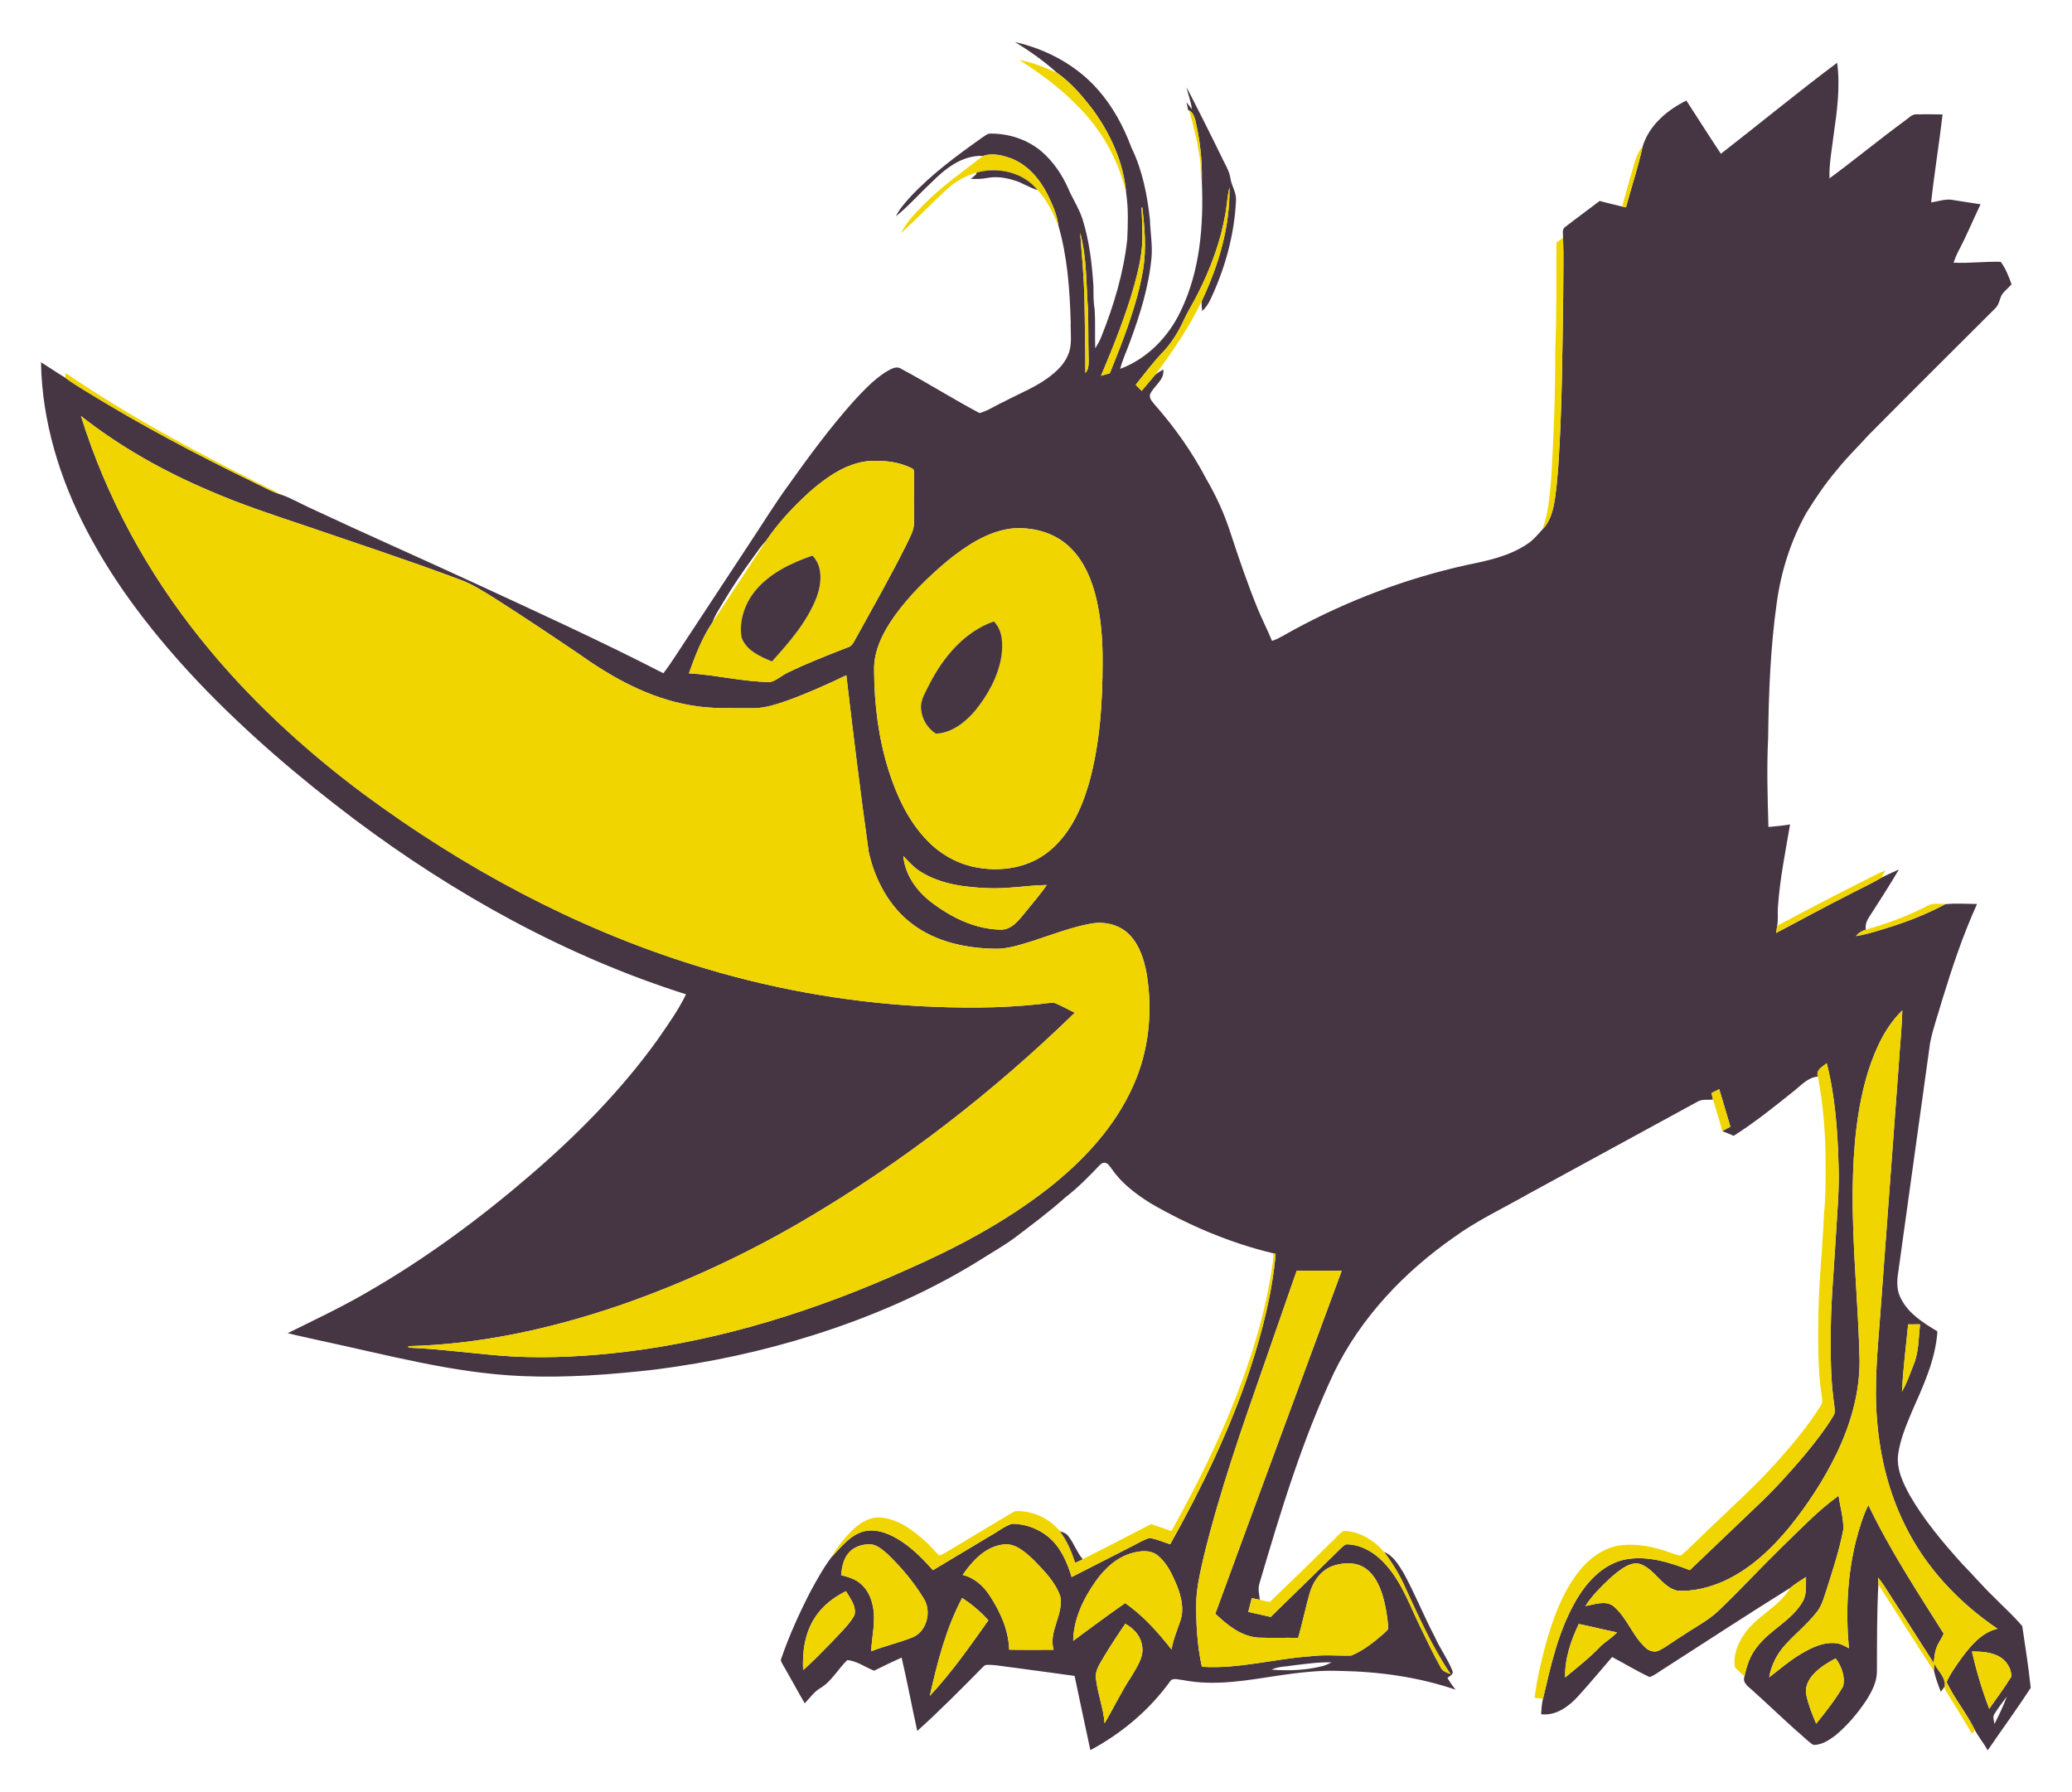 <?xml version="1.0" encoding="utf-8"?>
<!DOCTYPE svg PUBLIC "-//W3C//DTD SVG 1.1//EN" "http://www.w3.org/Graphics/SVG/1.1/DTD/svg11.dtd">
<svg version="1.1" id="Layer_1" xmlns="http://www.w3.org/2000/svg" xmlns:xlink="http://www.w3.org/1999/xlink" x="0px" y="0px"
	 viewBox="0 0 1280 1107" enable-background="new 0 0 1280 1107" xml:space="preserve">
<g>
	<path fill="#463543" d="M627.01,25.99c19.33,4.32,37.71,14.14,50.93,29.04c9.39,10.49,16.14,23.04,21.03,36.18
		c6.82,13.99,9.82,29.43,11.44,44.79c0.21,7.69,1.63,15.32,0.96,23.04c-1.64,17.86-7.06,35.13-13.23,51.9
		c-1.98,5.66-4.7,11.06-6.11,16.91c16.65-6.22,29.89-19.8,37.37-35.75c11.99-24.74,14.21-52.95,13.05-80.04
		c0.29-12.66-1.07-25.33-3.99-37.65c-0.68-2.37-1.51-5.06-3.92-6.18l-0.61-0.38c-0.35-1.58-0.64-3.17-0.93-4.75
		c1.09,1.46,2.14,2.94,3.3,4.36c-0.46-4.68-2.36-9.02-3.31-13.6c7.56,14.59,14.95,29.29,22.13,44.08c1.88,3.92,4.29,7.7,4.97,12.09
		c0.66,4.79,3.86,8.98,3.45,13.94c-0.99,21.05-6.72,41.75-15.68,60.78c-1.26,2.77-2.98,5.32-5.16,7.43
		c-0.26-2.07-0.49-4.16-0.3-6.24c10.34-21.87,17.55-45.81,17.11-70.18c-1.29,5.36-1.53,10.89-2.51,16.31
		c-3,17.34-9.23,34.01-17.2,49.66c-2.76,5.52-6.1,10.73-8.67,16.35c-3.13,6.85-7.15,13.33-12.24,18.89
		c-6.32,6.44-11.66,13.73-17.31,20.73c1.23,1.24,2.46,2.49,3.7,3.74c2.86-3.32,5.61-6.74,8.46-10.07c1.54-1.15,3.21-2.14,4.86-3.15
		c0.98,6.41-5.7,10.03-8.11,15.25c-0.77,2.53,1.28,4.52,2.71,6.32c12.38,14.06,23.31,29.46,32,46.08
		c6.09,10.44,11.15,21.5,14.86,33.02c5.19,15.86,10.58,31.67,16.89,47.12c2.75,6.73,6.13,13.16,8.85,19.9
		c4.79-1.63,8.97-4.52,13.41-6.85c33.51-18.2,69.54-31.76,106.77-40.05c12.88-2.61,26.17-5.39,37.28-12.81
		c3.71-2.35,6.55-5.74,9.43-8.98c4.18-4.01,6.04-9.71,7.21-15.22c1.53-7.89,2.08-15.93,2.75-23.93
		c2.33-34.97,2.52-70.03,3.02-105.07c-0.01-12.06,0.4-24.13-0.08-36.18c0.1-2.25-0.91-5.35,1.47-6.73
		c6.97-5.42,14.14-10.57,21.14-15.96c4.6,1.22,9.24,2.37,13.89,3.45c0.6,0.14,1.79,0.41,2.39,0.55
		c3.33-12.59,7.55-24.95,10.28-37.68c4.01-13.08,15.13-22.45,27.01-28.34c7.12,10.95,14.08,22.01,21.33,32.88
		c24.02-18.64,47.48-38.01,71.82-56.23c1.98,14.91-0.05,29.94-2.2,44.71c-1.03,8.88-2.86,17.73-2.52,26.71
		c15.88-11.72,31.11-24.3,47.03-35.97c2.09-1.41,3.96-3.76,6.73-3.59c5.35-0.1,10.71-0.01,16.08,0.07
		c-2.08,18.15-5.11,36.18-7.06,54.35c4.38-0.62,8.76-2.34,13.24-1.55c5.76,0.89,11.51,1.88,17.29,2.71
		c-4.59,9.51-8.57,19.3-13.53,28.63c-1.24,2.39-2.27,4.88-3.16,7.42c9.72,0.5,19.42-0.81,29.13-0.53
		c3.06,4.03,4.99,9.11,6.72,13.9c-1.84,2.17-4.18,3.89-5.86,6.2c-1.64,2.81-1.77,6.43-4.29,8.71
		c-26.03,25.96-52.11,51.88-77.99,77.99c-6.45,7.2-13.51,13.86-19.5,21.46c-7.17,8.35-13.36,17.48-19.13,26.82
		c-9.64,17.21-15.69,36.31-18.33,55.83c-3.88,27.61-4.96,55.53-5.28,83.39c-0.94,18.26-0.34,36.55,0.18,54.81
		c4.47-0.35,8.93-0.83,13.36-1.55c-2.91,17.02-6.34,34.01-7.53,51.27c-0.26,3.76,0.28,7.56-0.42,11.29
		c-0.25,1.48-0.47,2.96-0.67,4.46c15.54-8.13,30.91-16.62,46.6-24.48c6.09-3.21,12.4-6.04,18.32-9.58
		c3.54-1.92,7.28-3.43,10.94-5.13c-5.77,9.78-11.91,19.33-18.07,28.85c-1.68,2.45-2.94,5.3-2.34,8.33
		c-2.43,0.63-4.54,2.02-6.16,3.93c7.75-1.18,15.17-3.79,22.64-6.07c11.21-3.63,22.2-8.03,32.58-13.62
		c6.5-0.67,13.08-0.16,19.62-0.12c-8.73,19.18-15.38,39.22-21.56,59.33c-2.48,8.79-5.64,17.41-7.43,26.38
		c-6.63,47.64-13.19,95.3-19.86,142.94c-0.78,5.16-0.66,10.72,1.99,15.37c4.7,9.2,13.82,14.81,22.38,19.97
		c-1.17,17.82-9,34.22-16.09,50.32c-3.39,8.18-6.82,16.48-8.13,25.29c-1.29,9.1,2.81,17.74,7.06,25.51
		c8.88,15.48,20.47,29.18,32.36,42.41c6.63,6.71,12.72,13.94,19.55,20.46c5.87,6.05,12.28,11.64,17.66,18.12
		c1.93,12.64,3.86,25.35,5.23,38.06c-8.47,13.1-17.77,25.7-26.56,38.62c-2.41-4.29-5.57-8.1-7.9-12.41
		c-5.03-10.36-12.58-19.35-17.5-29.73c2.38-5.44,6.02-10.22,9.39-15.08c5.67-7.63,12.36-15.6,22.05-17.87
		c-24.15-16.31-44.79-38.32-57.51-64.69c-9.72-19.79-15.04-41.56-16.85-63.48c-2.01-22.5,0.4-45.02,2.04-67.45
		c3.71-50.49,7.46-100.97,11.21-151.45c0.71-11.63,1.99-23.24,2.3-34.9c-10.36,10.04-16.51,23.56-20.91,37.09
		c-7.32,23.51-9.37,48.29-9.72,72.79c-0.48,35.38,3.44,70.63,4.24,105.98c0.18,20.04-5.47,39.74-14.11,57.69
		c-7.78,16.13-17.64,31.22-28.84,45.17c-11.3,13.8-24.67,26.52-41.1,33.93c-8.92,3.89-18.72,6.42-28.49,5.83
		c-9.56-2.23-13.66-12.95-22.61-16.34c-3.03-1.14-6.34-0.22-9.07,1.26c-4.01,2.15-7.49,5.13-10.8,8.2
		c-5.28,4.99-10.45,10.18-14.35,16.35c5.59-0.93,12.32-3.75,17.37,0.11c8.11,6.89,11.48,17.61,19.06,24.97
		c2.34,2.6,6.25,4,9.5,2.17c5.09-2.72,9.66-6.32,14.6-9.31c7.55-5.1,15.86-9.25,22.39-15.71
		c12.94-12.38,25.07-25.57,37.88-38.08c11.53-11.1,22.57-22.9,35.6-32.3c0.94,6.93,3.11,13.79,2.93,20.82
		c-2.42,12.79-6.55,25.19-10.48,37.59c-1.54,4.53-2.71,9.35-5.72,13.2c-5.81,7.47-13.22,13.45-19.59,20.4
		c-5.16,5.63-8.76,12.62-10.02,20.17c6.66-5.12,13.04-10.67,20.35-14.89c5.99-3.47,12.63-6.7,19.75-6.29
		c3.32,0.01,6.29,1.66,9.14,3.19c-2-22.21-1.03-44.83,4.42-66.52c1.97-7.49,4.18-14.96,7.62-21.92
		c13.26,27.73,30.17,53.5,46.52,79.44c-1.04,2.68-2.86,4.97-3.99,7.61c-1.54,3.29-1.74,6.97-2.18,10.52
		c-10.29-16.01-20.5-32.06-30.84-48.04c-1.1-1.65-2.29-3.22-3.53-4.74c0.02,1.42,0.08,2.84,0.18,4.28
		c-0.94,17.74-0.81,35.53-0.88,53.31c0.11,6.8-3.2,13.04-6.79,18.6c-5.3,7.86-11.47,15.21-18.77,21.27
		c-3.97,2.99-8.51,5.99-13.67,5.94c-4.02-2.54-7.18-6.24-10.93-9.15c-8.93-8.06-17.65-16.36-26.57-24.42
		c-2.48-2.35-6.6-4.75-5.09-8.76c1.32-6.48,3.48-12.93,7.71-18.12c8-10.66,21.27-16.19,28.12-27.86
		c2.87-4.62,1.99-10.27,2.2-15.43c-3.31,2.12-6.66,4.19-9.7,6.68c-25.86,16.1-51.35,32.78-76.97,49.24
		c-3.32,1.95-6.31,4.55-9.93,5.92c-7.93-3.72-15.44-8.31-23.18-12.41c-7.03,8.1-13.84,16.38-21.08,24.29
		c-5.78,6.39-13.69,12.15-22.79,11.05c0.29-3.18,0.29-6.41,1.15-9.49c4.69-20.1,9.21-40.64,19.32-58.86
		c6.67-12.17,16.77-23.9,30.86-27.13c13.81-2.83,27.75,1.54,40.53,6.5c13.65-13.04,27.29-26.07,40.94-39.1
		c10.7-9.97,20.51-20.84,29.95-31.98c6.39-7.75,12.65-15.68,17.82-24.3c1.33-1.97,0.7-4.4,0.5-6.58
		c-1.85-12.89-2.29-25.94-2.13-38.96c-0.34-21.7,1.91-43.32,3.1-64.97c0.81-14.67,2.27-29.34,1.71-44.05
		c-0.57-21.23-2.06-42.59-7.32-63.24c-2.55,2.18-6.96,4.18-5.43,8.28c-6.51,0.49-10.7,5.83-15.56,9.49
		c-11.83,9.47-23.69,19-36.51,27.11c-2.32-1.05-4.67-2.01-7.03-2.94c1.67-0.9,3.34-1.81,5.02-2.72
		c-2.32-7.72-4.53-15.47-6.91-23.17c-1.62,0.8-3.22,1.61-4.81,2.42c0.32,1.31,0.64,2.63,1,3.97
		c-3.02,0.44-6.3-0.32-9.11,1.08c-34.98,19.02-69.94,38.09-104.87,57.18c-15.43,8.82-31.66,16.35-46.07,26.83
		c-30.81,21.49-57.56,49.66-74.11,83.62c-19.65,41.72-33.04,85.99-46.02,130.13c-1.11,3.33-0.17,6.83,0.23,10.2
		c-1.67-0.37-3.33-0.71-4.98-1.04c-0.72,2.84-1.47,5.67-2.21,8.51c4.63,1,9.24,2.06,13.86,3.12
		c14.47-14.13,28.99-28.21,43.39-42.42c1.32-1.16,2.67-2.82,4.66-2.4c9.43,0.54,17.76,6.26,23.73,13.3
		c9.76,11.27,14.62,25.58,21.15,38.76c3.88,8.06,7.75,16.15,12.13,23.95c1.08,2.47,3.78,3.21,6.09,4.09
		c-11.2-16.4-19.29-34.61-27.59-52.58c-3.53-8.16-8.15-15.81-13.53-22.87c5.82,2.31,9,8.08,12.16,13.12
		c7.04,12.92,12.47,26.63,19.36,39.65c3.15,7.09,7.88,13.4,10.72,20.64c1.01,2.28-1.83,3.15-3.05,4.52
		c1.49,2.48,3.16,4.85,4.94,7.15c-22.85-7.79-47.03-11.15-71.12-11.56c-12.24-0.56-24.45,0.9-36.55,2.61
		c-20.15,3.01-40.77,7.06-61.08,2.96c-2.51-0.11-6.01-1.67-7.65,1.01c-12.78,17.7-29.93,32.06-49.14,42.34
		c-3.22-15.29-6.61-30.55-9.76-45.86c-14.3-2.01-28.62-3.86-42.92-5.81c-3.85-0.5-7.72-1.21-11.61-0.94
		c-1.26,0.04-1.93,1.3-2.82,2c-13.03,13.18-26.04,26.38-39.83,38.76c-3.34-15.08-6.14-30.28-9.67-45.32
		c-5.72,2.57-11.37,5.31-16.98,8.1c-5.52-2.11-10.62-6.07-16.57-6.55c-5.81,5.53-9.64,13.14-16.69,17.33
		c-3.92,2.32-6.51,6.16-9.61,9.38c-4.6-7.88-8.9-15.94-13.49-23.82c-0.56-1.22-1.71-2.45-1.01-3.83
		c4.94-14.33,11.21-28.18,18.16-41.64c3.96-7.17,7.88-14.45,12.85-20.98c5.95-6.17,11.48-13.76,20.21-16.01
		c8.38-1.88,16.78,2.01,23.61,6.59c7.12,4.84,13.17,11.05,18.88,17.45c11.81-7.02,23.57-14.14,35.37-21.19
		c4.53-2.43,8.58-5.93,13.51-7.5c8.05,0.06,16.18,2.93,22.4,8.11c7.58,6.28,11.63,15.61,14.4,24.82
		c11.56-5.82,23.04-11.8,34.59-17.65c4.5-2.11,8.69-4.98,13.45-6.49c4.45,0.59,8.58,2.56,12.84,3.9
		c19.45-34.73,36.89-70.74,49.46-108.57c7.49-23.01,13.6-46.66,15.69-70.82c-0.38-0.09-1.15-0.28-1.54-0.37
		c-26.62-6.36-52.12-17.21-75.77-30.92c-9.04-5.66-17.82-12.25-23.9-21.15c-1.32-1.58-2.46-4-4.84-3.89
		c-1.23,0.13-2.11,1.03-2.95,1.83c-6.66,7.01-13.5,13.92-21.18,19.83c-9.72,8.7-20.19,16.48-30.56,24.38
		c-7.56,5.64-15.85,10.14-23.75,15.26c-31.47,19.3-65.63,33.99-100.78,45.12c-31.87,10.1-64.68,17.08-97.83,21.34
		c-27.47,3.14-55.16,5.25-82.82,4.04c-42.16-1.82-83.04-13.1-124.1-21.87c-6.76-1.58-13.59-2.91-20.32-4.62
		c16.41-8.1,33-15.9,48.82-25.12c35.49-20.33,68.57-44.66,99.61-71.24c29.64-25.3,57.31-53.23,80.1-84.94
		c6.24-9.08,12.77-18.07,17.56-28.02c-74.06-23.44-142.89-61.64-204.9-108.14c-34.32-25.91-67.15-53.95-96.79-85.16
		c-26.39-28.01-50.41-58.62-68.3-92.81c-16.89-32.13-27.88-67.85-28.48-104.32c4.99,3.1,9.83,6.45,14.87,9.49
		c4.14,3.12,8.61,5.78,13.01,8.52c33.28,20.49,67.82,38.84,102.98,55.89c5.96,2.8,11.68,6.19,18.03,8.07
		c5.9,2.08,11.3,5.29,16.97,7.87c33.5,15.69,67.35,30.61,100.93,46.1c39.45,18.25,79.02,36.28,117.68,56.16
		c5.01-6.47,9.23-13.49,13.79-20.27c13.13-19.9,26.23-39.82,39.32-59.74c8.1-12.2,15.79-24.7,24.41-36.55
		c12.56-17.6,25.4-35.06,39.8-51.21c6.07-6.59,12.28-13.24,19.83-18.18c2.79-1.48,6.2-4.11,9.41-2.3
		c16.48,8.8,32.31,18.8,48.79,27.56c5.3-1.47,9.91-4.77,14.93-6.99c10.16-5.42,21.2-9.5,30.13-16.96c4.25-3.45,8.09-7.71,9.97-12.94
		c2.28-6.17,1.04-12.86,1.25-19.28c-0.56-20.09-2.01-40.37-7.62-59.77c-0.81-6.83-3.77-13.15-6.76-19.27
		c-4.86-9.6-12.44-18.44-22.76-22.26c-5.39-1.87-11.44-3.38-17.01-1.38c-12.91-0.65-23.67,8.05-32.22,16.73
		c-7.3,6.73-13.82,14.34-21.59,20.53c2.07-4.38,5.37-7.99,8.55-11.58c13.24-14.3,29.04-25.89,44.88-37.13
		c1.57-0.95,3.08-2.43,5.05-2.37c11.33-0.05,22.82,3.67,31.49,11.07c7.18,6.18,12.63,14.2,16.45,22.83
		c2.74,6.41,6.68,12.27,8.83,18.93c4.24,13.5,5.89,27.62,6.78,41.68c0.01,4.66-0.09,9.35,0.73,13.96
		c0.5,8.07,0.06,16.16,0.36,24.24c1.38-2.23,2.66-4.52,3.66-6.94c7.76-19.35,13.82-39.53,16.11-60.3
		c0.44-9.61,0.76-19.31-0.67-28.86c-1.52-18.38-9.41-35.85-20.08-50.72c-6.55-8.63-13.67-17.13-22.6-23.4
		C645.01,37.8,636.22,31.54,627.01,25.99 M705.16,128.26c0.39,5.57,0.45,11.16,0.56,16.75c0.21,10.47-2.16,20.76-4.9,30.8
		c-5.39,19.29-12.92,37.89-20.66,56.33c1.8-0.5,3.61-1.02,5.42-1.54c8.46-20.92,16.87-42.13,20.66-64.47
		c1.96-12.57,0.94-25.38-0.59-37.94L705.16,128.26 M667.28,143.85c1.06,13.36,2.26,26.72,2.64,40.13
		c0.19,15.47,0.63,30.94,0.59,46.41c2.38-2.54,1.97-6.19,1.98-9.39c-0.26-10-0.05-20.01-0.38-30.02
		C670.93,175.25,671.47,159.18,667.28,143.85 M50.03,256.98c15.49,49.95,40.97,96.61,73.68,137.35
		c29.09,36.39,63.57,68.25,100.86,96.08c61.67,45.61,130.2,82.55,203.53,105.5c45.34,14.23,92.43,22.87,139.87,25.6
		c24.5,1.23,49.13,1.44,73.56-1.18c3.31-0.27,6.65-1.14,9.98-0.78c4.3,1.68,8.26,4.12,12.48,5.99
		c-50.29,48.91-106.15,92.25-166.66,127.81c-36.39,21.43-74.89,39.29-114.8,53.11c-41.95,14.24-85.8,24.04-130.22,25.07
		c0,0.23,0,0.7,0,0.93c21.63,0.85,43.06,4.19,64.66,5.48c23.05,1.17,46.18-0.17,69.08-2.87c60.11-7.28,118.42-25.74,173.52-50.5
		c30.89-13.58,61.04-29.48,87.73-50.29c21.91-17.18,41.64-38.26,52.93-64.01c9.6-21.46,11.94-45.78,8.12-68.88
		c-1.57-8.43-4.21-17.13-10.19-23.54c-5.94-6.5-15.44-8.88-23.95-7.35c-12.38,2.18-24.12,6.85-36.05,10.69
		c-7.86,2.37-15.84,5.23-24.17,4.84c-17.56-0.33-35.76-4.29-50.06-14.97c-14.5-10.72-23.49-27.56-27.29-44.94
		c-5.07-36.27-9.55-72.62-13.81-108.99c-11.85,5.65-23.83,11.07-36.18,15.53c-6.99,2.41-14.16,4.89-21.66,4.8
		c-12.88-0.16-25.89,0.6-38.62-1.85c-24.91-4.29-47.53-16.61-67.93-31.1c-17.32-11.75-34.73-23.38-52.37-34.63
		c-7.31-4.54-14.59-9.32-22.78-12.15c-31.39-11.75-63.25-22.19-94.95-33.06c-19.73-6.6-39.52-13.12-58.62-21.41
		C101.37,291.24,74.25,276.07,50.03,256.98 M500.5,303.5c-10.13,9.23-19.7,19.28-27.35,30.7c-3.03,3.01-5.32,6.66-7.85,10.08
		c-6.85,9.3-13.28,18.91-19.18,28.83c-2.13,3.63-4.59,7.13-5.89,11.17c-6.54,9.68-10.74,20.7-14.64,31.64
		c16.88,0.97,33.45,5.29,50.38,5.38c3.93-1.02,6.96-4.11,10.63-5.79c12.12-5.91,24.71-10.77,37.26-15.68
		c2.25-0.6,3.31-2.75,4.36-4.62C539.15,375.38,550.4,355.7,560.47,335.4c1.79-3.96,4.22-7.91,4.14-12.4
		c0.01-10.01-0.05-20.02,0.03-30.03c-0.16-1.19,0.33-2.94-1.08-3.54c-8.1-4.24-17.55-5.14-26.56-4.67
		C522.94,286,510.88,294.53,500.5,303.5 M624.41,326.53c-14.81,2.02-27.61,10.68-39.01,19.83
		c-12.14,10.16-23.56,21.36-32.85,34.23c-6.89,9.77-12.84,21.12-12.57,33.4c0.12,20.97,2.69,42.07,9.04,62.11
		c5,15.7,12.18,31.15,23.77,43.1c8.33,8.69,19.39,14.84,31.32,16.77c14.89,2.59,31.23-0.05,43.26-9.6
		c12.97-10.12,20.28-25.62,24.91-41.03c7.17-24.74,8.83-50.7,8.86-76.34c0.09-13.16-0.86-26.4-3.88-39.24
		c-2.77-11.62-7.57-23.26-16.32-31.68C651.42,328.79,637.41,325.21,624.41,326.53 M558.03,528.79c1.04,11.44,8.05,21.39,16.95,28.26
		c12.36,9.51,27.21,16.93,43.08,17.2c7.2,0.25,11.72-6.38,15.83-11.32c4.3-5.36,8.9-10.51,12.72-16.25
		c-12.25,0.2-24.4,2.54-36.67,1.94c-13.99-0.58-28.57-2.42-40.74-9.85C564.85,536.2,561.48,532.39,558.03,528.79 M801.04,785
		c-6.59,18.78-13.05,37.61-19.62,56.4c-13.97,39.91-28.03,79.88-37.99,121.02c-1.92,8.41-3.86,16.88-4.38,25.52
		c-0.28,13.94,0.39,28,3.44,41.64c22.76,1.49,44.94-5.02,67.51-6.52c8.22-1.06,16.52-0.16,24.76-0.4
		c7.58-3.11,14.1-8.37,20.23-13.7c1.07-1.19,2.96-2.18,2.58-4.04c-0.48-6.71-1.64-13.41-3.6-19.85c-1.9-6.04-4.83-12.15-10.06-15.99
		c-5.64-4.23-13.39-4.01-19.84-2.02c-7.69,2.4-12.85,9.53-14.99,17.02c-2.6,9.16-4.51,18.5-7.12,27.66
		c-8.3-0.17-16.6,0.17-24.88-0.17c-10.47-0.81-18.99-7.83-26.3-14.76C776.65,926.15,802.81,855.6,828.85,785
		C819.58,785,810.31,785,801.04,785 M1178.78,818.08c-1.38,13.83-3.13,27.67-3.82,41.55c3.05-5.22,4.93-10.99,7.18-16.57
		c3.29-7.92,3.05-16.65,3.98-25.03C1183.66,818.05,1181.22,818.07,1178.78,818.08 M523.79,959.85c-2.94,3.71-3.73,8.54-4.2,13.13
		c3.81,1.02,7.76,2.02,10.97,4.44c4.48,3.22,7.24,8.35,8.4,13.66c2.42,9.56-0.39,19.29-0.77,28.93c8.32-3.27,17.09-5.24,25.4-8.53
		c9.04-3.62,12.16-16.18,7.02-24.12c-6.14-10.17-13.94-19.32-22.48-27.54c-2.74-2.36-5.61-4.94-9.23-5.74
		C533.37,953.44,527.24,955.28,523.79,959.85 M594.71,972.87c7.12,1.66,12.78,6.72,16.68,12.72c6.51,9.97,11.71,21.34,12.03,33.43
		c9.15,0.17,18.3,0.06,27.46,0.07c-3.27-11.37,6.26-21.64,4.14-32.93c-3.06-9.01-10.07-15.93-16.55-22.62
		c-5.25-4.93-11.6-10.84-19.44-9.4C608.34,955.81,600.52,964.36,594.71,972.87 M699.36,959.34c-9.47,2.59-17,9.62-22.53,17.48
		c-7.6,10.78-13.64,23.32-13.86,36.75c10.65-7.84,21.22-15.77,32.1-23.3c11.2,7.71,20.28,18.05,28.67,28.65
		c0.97-6.15,3.49-11.87,5.44-17.73c2.42-7.05,0.64-14.64-1.96-21.36c-2.89-6.92-6.08-14.22-12.07-19.02
		C710.69,957.18,704.52,957.95,699.36,959.34 M503.33,999.35c-6.19,9.48-7.73,21.17-7.19,32.28c6.35-5.46,12.05-11.62,17.96-17.54
		c4.77-5.23,10.19-10.1,13.73-16.29c1.4-5.62-2.57-10.4-5.22-14.91C514.95,986.64,507.93,992.07,503.33,999.35 M594.39,987.07
		c-10.04,18.86-15.31,39.79-20,60.51c13.49-14.37,24.8-30.62,36.18-46.67C605.84,995.58,600.32,991,594.39,987.07
		 M695.17,1003.01c-4.52,6.57-8.89,13.24-13.03,20.06c-2.36,4.31-5.89,8.69-5.09,13.93c1.04,9.3,4.62,18.11,5.31,27.48
		c5.78-9.67,10.54-19.92,16.82-29.29c3.37-5.91,8.1-12.4,6.14-19.58C704.31,1009.95,699.98,1005.73,695.17,1003.01
		 M975.31,1003.14c-4.9,10.32-8.72,21.48-8.42,33.05c7.72-6.36,15.61-12.58,22.5-19.86c3.16-2.69,6.68-4.96,9.59-7.96
		C991.05,1006.77,983.22,1004.77,975.31,1003.14 M1218.19,1020.14c2.74,12.02,6.27,23.88,10.68,35.4
		c4.59-6.63,9.54-13.06,13.69-19.95c0.03-5.16-3.27-10.11-7.81-12.47
		C1229.69,1020.42,1223.8,1020.19,1218.19,1020.14 M1120.72,1033.75c-3.42,3.42-5.94,8.29-4.85,13.24
		c1.26,6.14,3.67,12,6.08,17.77c6-7.34,11.89-14.9,16.67-23.1c1.35-6.03-0.95-12.43-4.64-17.23
		C1129.18,1026.93,1124.49,1029.82,1120.72,1033.75 M799,1028.72c-4.52,0.8-9.27,0.61-13.49,2.64
		c10.36,0.82,20.91,0.42,31.05-2.07c2.09-0.49,4.05-1.41,5.93-2.44C814.64,1026.64,806.79,1027.82,799,1028.72
		 M1232.03,1058.82c-1.19,1.85-0.2,4.09,0.06,6.09c2.86-5.51,5.49-11.15,7.69-16.96
		C1237.13,1051.52,1234.35,1055.02,1232.03,1058.82z"/>
	<path fill="#F0D500" d="M629.84,37.12c8.09,1.36,15.68,4.66,23.17,7.88c8.93,6.27,16.05,14.77,22.6,23.4
		c10.67,14.87,18.56,32.34,20.08,50.72c-4.67-20.3-15.28-39.1-30.08-53.74C655.06,54.36,642.6,45.39,629.84,37.12z"/>
	<path fill="#F0D500" d="M734.54,68.23c2.41,1.12,3.24,3.81,3.92,6.18c2.92,12.32,4.28,24.99,3.99,37.65
		c-1.06-4.02-0.44-8.2-0.96-12.29C740.04,89.09,737.72,78.53,734.54,68.23z"/>
	<path fill="#F0D500" d="M1008.98,103.05c1.34-4.42,2.69-9.05,5.78-12.6c-2.73,12.73-6.95,25.09-10.28,37.68
		c-0.6-0.14-1.79-0.41-2.39-0.55C1004.32,119.38,1006.71,111.23,1008.98,103.05z"/>
	<path fill="#F0D500" d="M607.28,96.33c5.57-2,11.62-0.49,17.01,1.38c10.32,3.82,17.9,12.66,22.76,22.26
		c2.99,6.12,5.95,12.44,6.76,19.27c-3.42-7.73-6.89-15.63-12.82-21.83c-8.75-10.98-24.48-14.52-37.64-10.81
		c-6.61,1.89-12.77,5.28-17.9,9.85c-9.78,9.01-19.04,18.59-28.79,27.61c3.25-6.78,8.64-12.24,13.85-17.55
		C581.65,115.15,594.74,106.02,607.28,96.33z"/>
	<path fill="#463543" d="M603.35,106.6c13.16-3.71,28.89-0.17,37.64,10.81c-5.15-1.4-9.5-4.69-14.66-6.04
		c-5.26-1.72-10.89-2.46-16.36-1.46c-3.4,0.71-6.88,0.72-10.32,0.56c1.14-0.85,2.28-1.72,3.3-2.74
		C603.05,107.45,603.25,106.88,603.35,106.6z"/>
	<path fill="#F0D500" d="M757,132.07c0.98-5.42,1.22-10.95,2.51-16.31c0.44,24.37-6.77,48.31-17.11,70.18
		c-7.76,16.17-17.92,31.11-28.66,45.43c-2.85,3.33-5.6,6.75-8.46,10.07c-1.24-1.25-2.47-2.5-3.7-3.74
		c5.65-7,10.99-14.29,17.31-20.73c5.09-5.56,9.11-12.04,12.24-18.89c2.57-5.62,5.91-10.83,8.67-16.35
		C747.77,166.08,754,149.41,757,132.07z"/>
	<path fill="#F0D500" d="M705.16,128.26l0.49-0.07c1.53,12.56,2.55,25.37,0.59,37.94c-3.79,22.34-12.2,43.55-20.66,64.47
		c-1.81,0.52-3.62,1.04-5.42,1.54c7.74-18.44,15.27-37.04,20.66-56.33c2.74-10.04,5.11-20.33,4.9-30.8
		C705.61,139.42,705.55,133.83,705.16,128.26z"/>
	<path fill="#F0D500" d="M667.28,143.85c4.19,15.33,3.65,31.4,4.83,47.13c0.33,10.01,0.12,20.02,0.38,30.02
		c-0.01,3.2,0.4,6.85-1.98,9.39c0.04-15.47-0.4-30.94-0.59-46.41C669.54,170.57,668.34,157.21,667.28,143.85z"/>
	<path fill="#F0D500" d="M961.48,149.87c1.36-1.01,2.73-2.03,4.11-3.05c0.48,12.05,0.07,24.12,0.08,36.18
		c-0.5,35.04-0.69,70.1-3.02,105.07c-0.67,8-1.22,16.04-2.75,23.93c-1.17,5.51-3.03,11.21-7.21,15.22
		c4.09-10.24,4.55-21.33,5.62-32.16c1.55-25.99,2.51-52.02,2.45-78.07C961.76,194.65,961.3,172.25,961.48,149.87z"/>
	<path fill="#F0D500" d="M40.2,233.26c0.11-0.69,0.33-2.07,0.44-2.76c42.26,28.89,87.78,52.57,133.58,75.24
		c-6.35-1.88-12.07-5.27-18.03-8.07c-35.16-17.05-69.7-35.4-102.98-55.89C48.81,239.04,44.34,236.38,40.2,233.26z"/>
	<path fill="#F0D500" d="M50.03,256.98c24.22,19.09,51.34,34.26,79.69,46.28c19.1,8.29,38.89,14.81,58.62,21.41
		c31.7,10.87,63.56,21.31,94.95,33.06c8.19,2.83,15.47,7.61,22.78,12.15c17.64,11.25,35.05,22.88,52.37,34.63
		c20.4,14.49,43.02,26.81,67.93,31.1c12.73,2.45,25.74,1.69,38.62,1.85c7.5,0.09,14.67-2.39,21.66-4.8
		c12.35-4.46,24.33-9.88,36.18-15.53c4.26,36.37,8.74,72.72,13.81,108.99c3.8,17.38,12.79,34.22,27.29,44.94
		c14.3,10.68,32.5,14.64,50.06,14.97c8.33,0.39,16.31-2.47,24.17-4.84c11.93-3.84,23.67-8.51,36.05-10.69
		c8.51-1.53,18.01,0.85,23.95,7.35c5.98,6.41,8.62,15.11,10.19,23.54c3.82,23.1,1.48,47.42-8.12,68.88
		c-11.29,25.75-31.02,46.83-52.93,64.01c-26.69,20.81-56.84,36.71-87.73,50.29c-55.1,24.76-113.41,43.22-173.52,50.5
		c-22.9,2.7-46.03,4.04-69.08,2.87c-21.6-1.29-43.03-4.63-64.66-5.48c0-0.23,0-0.7,0-0.93c44.42-1.03,88.27-10.83,130.22-25.07
		c39.91-13.82,78.41-31.68,114.8-53.11c60.51-35.56,116.37-78.9,166.66-127.81c-4.22-1.87-8.18-4.31-12.48-5.99
		c-3.33-0.36-6.67,0.51-9.98,0.78c-24.43,2.62-49.06,2.41-73.56,1.18c-47.44-2.73-94.53-11.37-139.87-25.6
		c-73.33-22.95-141.86-59.89-203.53-105.5c-37.29-27.83-71.77-59.69-100.86-96.08C91,353.59,65.52,306.93,50.03,256.98z"/>
	<path fill="#F0D500" d="M500.5,303.5c10.38-8.97,22.44-17.5,36.5-18.74c9.01-0.47,18.46,0.43,26.56,4.67
		c1.41,0.6,0.92,2.35,1.08,3.54c-0.08,10.01-0.02,20.02-0.03,30.03c0.08,4.49-2.35,8.44-4.14,12.4
		c-10.07,20.3-21.32,39.98-32.25,59.81c-1.05,1.87-2.11,4.02-4.36,4.62c-12.55,4.91-25.14,9.77-37.26,15.68
		c-3.67,1.68-6.7,4.77-10.63,5.79c-16.93-0.09-33.5-4.41-50.38-5.38c3.9-10.94,8.1-21.96,14.64-31.64
		c10.96-16.7,21.97-33.38,32.92-50.08C480.8,322.78,490.37,312.73,500.5,303.5 M466.27,365.29c-6.3,7.9-9.82,18.46-8.16,28.53
		c2.91,7.99,11.43,11.75,18.75,14.76c10.91-12.01,21.89-24.64,27.75-39.99c2.92-8.15,3.86-18.69-2.72-25.37
		C488.63,347.78,475.27,354.17,466.27,365.29z"/>
	<path fill="#F0D500" d="M624.41,326.53c13-1.32,27.01,2.26,36.53,11.55c8.75,8.42,13.55,20.06,16.32,31.68
		c3.02,12.84,3.97,26.08,3.88,39.24c-0.03,25.64-1.69,51.6-8.86,76.34c-4.63,15.41-11.94,30.91-24.91,41.03
		c-12.03,9.55-28.37,12.19-43.26,9.6c-11.93-1.93-22.99-8.08-31.32-16.77c-11.59-11.95-18.77-27.4-23.77-43.1
		c-6.35-20.04-8.92-41.14-9.04-62.11c-0.27-12.28,5.68-23.63,12.57-33.4c9.29-12.87,20.71-24.07,32.85-34.23
		C596.8,337.21,609.6,328.55,624.41,326.53 M573.98,422.99c-2.21,4.76-5.6,9.52-4.99,15.02c0.52,6.1,3.96,11.94,9.18,15.19
		c9.66-0.39,17.97-6.92,24.06-14c7.96-9.74,14.35-21.2,16.4-33.73c1.01-7.41,0.95-15.95-4.67-21.62
		C595.62,390.3,582.54,406.13,573.98,422.99z"/>
	<path fill="#463543" d="M466.27,365.29c9-11.12,22.36-17.51,35.62-22.07c6.58,6.68,5.64,17.22,2.72,25.37
		c-5.86,15.35-16.84,27.98-27.75,39.99c-7.32-3.01-15.84-6.77-18.75-14.76C456.45,383.75,459.97,373.19,466.27,365.29z"/>
	<path fill="#463543" d="M573.98,422.99c8.56-16.86,21.64-32.69,39.98-39.14c5.62,5.67,5.68,14.21,4.67,21.62
		c-2.05,12.53-8.44,23.99-16.4,33.73c-6.09,7.08-14.4,13.61-24.06,14c-5.22-3.25-8.66-9.09-9.18-15.19
		C568.38,432.51,571.77,427.75,573.98,422.99z"/>
	<path fill="#F0D500" d="M558.03,528.79c3.45,3.6,6.82,7.41,11.17,9.98c12.17,7.43,26.75,9.27,40.74,9.85
		c12.27,0.6,24.42-1.74,36.67-1.94c-3.82,5.74-8.42,10.89-12.72,16.25c-4.11,4.94-8.63,11.57-15.83,11.32
		c-15.87-0.27-30.72-7.69-43.08-17.2C566.08,550.18,559.07,540.23,558.03,528.79z"/>
	<path fill="#F0D500" d="M1151.23,544.16c4.48-2.21,8.83-4.68,13.5-6.5c-0.83,1.55-1.65,3.1-2.6,4.58
		c-5.92,3.54-12.23,6.37-18.32,9.58c-15.69,7.86-31.06,16.35-46.6,24.48c0.2-1.5,0.42-2.98,0.67-4.46
		C1115.56,562.41,1133.33,553.16,1151.23,544.16z"/>
	<path fill="#F0D500" d="M1190.59,559.56c3.54-2.15,7.84-0.9,11.75-1.32l-0.62,0.29c-10.38,5.59-21.37,9.99-32.58,13.62
		c-7.47,2.28-14.89,4.89-22.64,6.07c1.62-1.91,3.73-3.3,6.16-3.93C1165.7,570.53,1178.56,565.88,1190.59,559.56z"/>
	<path fill="#F0D500" d="M1154.26,661.22c4.4-13.53,10.55-27.05,20.91-37.09c-0.31,11.66-1.59,23.27-2.3,34.9
		c-3.75,50.48-7.5,100.96-11.21,151.45c-1.64,22.43-4.05,44.95-2.04,67.45c1.81,21.92,7.13,43.69,16.85,63.48
		c12.72,26.37,33.36,48.38,57.51,64.69c-9.69,2.27-16.38,10.24-22.05,17.87c-3.37,4.86-7.01,9.64-9.39,15.08
		c4.92,10.38,12.47,19.37,17.5,29.73c-0.46,0.53-1.39,1.58-1.85,2.11c-5.06-8.59-10.27-17.09-15.58-25.53
		c-0.55-1.12-1.58-2.17-1.36-3.47c0.94-5.46-3.95-9.41-6.19-13.9c-0.12,1.44-0.22,2.89-0.28,4.36
		c-11.68-17.72-22.85-35.8-34.41-53.6c-0.1-1.44-0.16-2.86-0.18-4.28c1.24,1.52,2.43,3.09,3.53,4.74
		c10.34,15.98,20.55,32.03,30.84,48.04c0.44-3.55,0.64-7.23,2.18-10.52c1.13-2.64,2.95-4.93,3.99-7.61
		c-16.35-25.94-33.26-51.71-46.52-79.44c-3.44,6.96-5.65,14.43-7.62,21.92c-5.45,21.69-6.42,44.31-4.42,66.52
		c-2.85-1.53-5.82-3.18-9.14-3.19c-7.12-0.41-13.76,2.82-19.75,6.29c-7.31,4.22-13.69,9.77-20.35,14.89
		c1.26-7.55,4.86-14.54,10.02-20.17c6.37-6.95,13.78-12.93,19.59-20.4c3.01-3.85,4.18-8.67,5.72-13.2
		c3.93-12.4,8.06-24.8,10.48-37.59c0.18-7.03-1.99-13.89-2.93-20.82c-13.03,9.4-24.07,21.2-35.6,32.3
		c-12.81,12.51-24.94,25.7-37.88,38.08c-6.53,6.46-14.84,10.61-22.39,15.71c-4.94,2.99-9.51,6.59-14.6,9.31
		c-3.25,1.83-7.16,0.43-9.5-2.17c-7.58-7.36-10.95-18.08-19.06-24.97c-5.05-3.86-11.78-1.04-17.37-0.11
		c3.9-6.17,9.07-11.36,14.35-16.35c3.31-3.07,6.79-6.05,10.8-8.2c2.73-1.48,6.04-2.4,9.07-1.26c8.95,3.39,13.05,14.11,22.61,16.34
		c9.77,0.59,19.57-1.94,28.49-5.83c16.43-7.41,29.8-20.13,41.1-33.93c11.2-13.95,21.06-29.04,28.84-45.17
		c8.64-17.95,14.29-37.65,14.11-57.69c-0.8-35.35-4.72-70.6-4.24-105.98C1144.89,709.51,1146.94,684.73,1154.26,661.22z"/>
	<path fill="#F0D500" d="M1123.05,665.02c-1.53-4.1,2.88-6.1,5.43-8.28c5.26,20.65,6.75,42.01,7.32,63.24
		c0.56,14.71-0.9,29.38-1.71,44.05c-1.19,21.65-3.44,43.27-3.1,64.97c-0.16,13.02,0.28,26.07,2.13,38.96
		c0.2,2.18,0.83,4.61-0.5,6.58c-5.17,8.62-11.43,16.55-17.82,24.3c-9.44,11.14-19.25,22.01-29.95,31.98
		c-13.65,13.03-27.29,26.06-40.94,39.1c-12.78-4.96-26.72-9.33-40.53-6.5c-14.09,3.23-24.19,14.96-30.86,27.13
		c-10.11,18.22-14.63,38.76-19.32,58.86c-1.73-0.2-3.45-0.43-5.15-0.67c1.28-11.36,4.08-22.49,6.97-33.53
		c4.48-15.78,10.21-31.68,20.49-44.69c6.1-7.69,14.49-13.98,24.3-15.79c11.11-1.62,22.37,0.75,32.79,4.61
		c1.93,0.62,3.87,1.67,5.98,1.41c5.23-4.46,9.99-9.46,14.99-14.18c15.07-14.58,30.81-28.52,44.75-44.21
		c9.49-10.65,18.69-21.64,26.27-33.75c1.84-2.19,0.85-5.1,0.6-7.62c-2.14-14.57-1.94-29.34-1.89-44.03
		c-0.01-22.38,2.6-44.63,3.47-66.97c1.09-9.96,1.01-19.99,0.99-29.99C1127.86,701.58,1126.46,683.13,1123.05,665.02z"/>
	<path fill="#F0D500" d="M1057.25,675.21c1.59-0.81,3.19-1.62,4.81-2.42c2.38,7.7,4.59,15.45,6.91,23.17
		c-1.68,0.91-3.35,1.82-5.02,2.72c-1.69-6.57-3.84-12.99-5.7-19.5C1057.89,677.84,1057.57,676.52,1057.25,675.21z"/>
	<path fill="#F0D500" d="M786.51,774.17c0.39,0.09,1.16,0.28,1.54,0.37c-2.09,24.16-8.2,47.81-15.69,70.82
		c-12.57,37.83-30.01,73.84-49.46,108.57c-4.26-1.34-8.39-3.31-12.84-3.9c-4.76,1.51-8.95,4.38-13.45,6.49
		c-11.55,5.85-23.03,11.83-34.59,17.65c-2.77-9.21-6.82-18.54-14.4-24.82c-6.22-5.18-14.35-8.05-22.4-8.11
		c-4.93,1.57-8.98,5.07-13.51,7.5c-11.8,7.05-23.56,14.17-35.37,21.19c-5.71-6.4-11.76-12.61-18.88-17.45
		c-6.83-4.58-15.23-8.47-23.61-6.59c-8.73,2.25-14.26,9.84-20.21,16.01c3.63-6.51,8.4-12.38,13.81-17.49
		c4.69-4.4,10.94-7.9,17.59-6.91c10.43,1.24,19.14,7.9,26.73,14.71c3.09,2.57,5.44,5.89,8.39,8.6c3.06-0.81,5.61-2.83,8.34-4.36
		c12.84-7.65,25.58-15.49,38.5-23c10.47-0.53,21.18,4.26,27.78,12.43c4.37,5.8,7.23,12.55,9.46,19.43c1.54-0.72,3.09-1.44,4.62-2.18
		c14.09-7.2,28.22-14.32,42.24-21.65c4.17,1.44,8.4,2.75,12.56,4.25c20.33-36.4,38.52-74.22,50.9-114.11
		c4.55-14.76,8.23-29.8,10.7-45.05C785.85,782.46,786.81,778.35,786.51,774.17z"/>
	<path fill="#F0D500" d="M801.04,785c9.27,0,18.54,0,27.81,0c-26.04,70.6-52.2,141.15-78.07,211.81
		c7.31,6.93,15.83,13.95,26.3,14.76c8.28,0.34,16.58,0,24.88,0.17c2.61-9.16,4.52-18.5,7.12-27.66c2.14-7.49,7.3-14.62,14.99-17.02
		c6.45-1.99,14.2-2.21,19.84,2.02c5.23,3.84,8.16,9.95,10.06,15.99c1.96,6.44,3.12,13.14,3.6,19.85c0.38,1.86-1.51,2.85-2.58,4.04
		c-6.13,5.33-12.65,10.59-20.23,13.7c-8.24,0.24-16.54-0.66-24.76,0.4c-22.57,1.5-44.75,8.01-67.51,6.52
		c-3.05-13.64-3.72-27.7-3.44-41.64c0.52-8.64,2.46-17.11,4.38-25.52c9.96-41.14,24.02-81.11,37.99-121.02
		C787.99,822.61,794.45,803.78,801.04,785z"/>
	<path fill="#F0D500" d="M1178.78,818.08c2.44-0.01,4.88-0.03,7.34-0.05c-0.93,8.38-0.69,17.11-3.98,25.03
		c-2.25,5.58-4.13,11.35-7.18,16.57C1175.65,845.75,1177.4,831.91,1178.78,818.08z"/>
	<path fill="#463543" d="M654.78,945.88c1.94,0.6,4,1.31,5.23,3.08c3.47,4.39,5.23,9.86,8.85,14.17
		c-1.53,0.74-3.08,1.46-4.62,2.18C662.01,958.43,659.15,951.68,654.78,945.88z"/>
	<path fill="#F0D500" d="M824.05,951.05c1.94-1.84,3.67-3.97,5.96-5.4c9.77,0.24,18.76,5.7,24.99,12.99
		c5.38,7.06,10,14.71,13.53,22.87c8.3,17.97,16.39,36.18,27.59,52.58c-2.31-0.88-5.01-1.62-6.09-4.09
		c-4.38-7.8-8.25-15.89-12.13-23.95c-6.53-13.18-11.39-27.49-21.15-38.76c-5.97-7.04-14.3-12.76-23.73-13.3
		c-1.99-0.42-3.34,1.24-4.66,2.4c-14.4,14.21-28.92,28.29-43.39,42.42c-4.62-1.06-9.23-2.12-13.86-3.12
		c0.74-2.84,1.49-5.67,2.21-8.51c1.65,0.33,3.31,0.67,4.98,1.04c2.06,0.4,4.07,1.14,6.18,1.33
		C797.73,976.79,810.95,963.98,824.05,951.05z"/>
	<path fill="#F0D500" d="M523.79,959.85c3.45-4.57,9.58-6.41,15.11-5.77c3.62,0.8,6.49,3.38,9.23,5.74
		c8.54,8.22,16.34,17.37,22.48,27.54c5.14,7.94,2.02,20.5-7.02,24.12c-8.31,3.29-17.08,5.26-25.4,8.53
		c0.38-9.64,3.19-19.37,0.77-28.93c-1.16-5.31-3.92-10.44-8.4-13.66c-3.21-2.42-7.16-3.42-10.97-4.44
		C520.06,968.39,520.85,963.56,523.79,959.85z"/>
	<path fill="#F0D500" d="M594.71,972.87c5.81-8.51,13.63-17.06,24.32-18.73c7.84-1.44,14.19,4.47,19.44,9.4
		c6.48,6.69,13.49,13.61,16.55,22.62c2.12,11.29-7.41,21.56-4.14,32.93c-9.16-0.01-18.31,0.1-27.46-0.07
		c-0.32-12.09-5.52-23.46-12.03-33.43C607.49,979.59,601.83,974.53,594.71,972.87z"/>
	<path fill="#F0D500" d="M699.36,959.34c5.16-1.39,11.33-2.16,15.79,1.47c5.99,4.8,9.18,12.1,12.07,19.02
		c2.6,6.72,4.38,14.31,1.96,21.36c-1.95,5.86-4.47,11.58-5.44,17.73c-8.39-10.6-17.47-20.94-28.67-28.65
		c-10.88,7.53-21.45,15.46-32.1,23.3c0.22-13.43,6.26-25.97,13.86-36.75C682.36,968.96,689.89,961.93,699.36,959.34z"/>
	<path fill="#F0D500" d="M1106,980.81c3.04-2.49,6.39-4.56,9.7-6.68c-0.21,5.16,0.67,10.81-2.2,15.43
		c-6.85,11.67-20.12,17.2-28.12,27.86c-4.23,5.19-6.39,11.64-7.71,18.12c-2.04-1.83-4.09-3.64-5.91-5.67
		c-1.24-6.92,1.55-14.01,5.32-19.76C1084.64,998.34,1098.89,992.97,1106,980.81z"/>
	<path fill="#F0D500" d="M503.33,999.35c4.6-7.28,11.62-12.71,19.28-16.46c2.65,4.51,6.62,9.29,5.22,14.91
		c-3.54,6.19-8.96,11.06-13.73,16.29c-5.91,5.92-11.61,12.08-17.96,17.54C495.6,1020.52,497.14,1008.83,503.33,999.35z"/>
	<path fill="#F0D500" d="M594.39,987.07c5.93,3.93,11.45,8.51,16.18,13.84c-11.38,16.05-22.69,32.3-36.18,46.67
		C579.08,1026.86,584.35,1005.93,594.39,987.07z"/>
	<path fill="#F0D500" d="M695.17,1003.01c4.81,2.72,9.14,6.94,10.15,12.6c1.96,7.18-2.77,13.67-6.14,19.58
		c-6.28,9.37-11.04,19.62-16.82,29.29c-0.69-9.37-4.27-18.18-5.31-27.48c-0.8-5.24,2.73-9.62,5.09-13.93
		C686.28,1016.25,690.65,1009.58,695.17,1003.01z"/>
	<path fill="#F0D500" d="M975.31,1003.14c7.91,1.63,15.74,3.63,23.67,5.23c-2.91,3-6.43,5.27-9.59,7.96
		c-6.89,7.28-14.78,13.5-22.5,19.86C966.59,1024.62,970.41,1013.46,975.31,1003.14z"/>
	<path fill="#F0D500" d="M1218.19,1020.14c5.61,0.05,11.5,0.28,16.56,2.98c4.54,2.36,7.84,7.31,7.81,12.47
		c-4.15,6.89-9.1,13.32-13.69,19.95C1224.46,1044.02,1220.93,1032.16,1218.19,1020.14z"/>
	<path fill="#F0D500" d="M1120.72,1033.75c3.77-3.93,8.46-6.82,13.26-9.32c3.69,4.8,5.99,11.2,4.64,17.23
		c-4.78,8.2-10.67,15.76-16.67,23.1c-2.41-5.77-4.82-11.63-6.08-17.77C1114.78,1042.04,1117.3,1037.17,1120.72,1033.75z"/>
	<path fill="#463543" d="M1195.06,1027.99c2.24,4.49,7.13,8.44,6.19,13.9c-0.73,1.07-1.49,2.13-2.28,3.16
		c-1.61-4.16-3.2-8.35-4.19-12.7C1194.84,1030.88,1194.94,1029.43,1195.06,1027.99z"/>
</g>
</svg>
